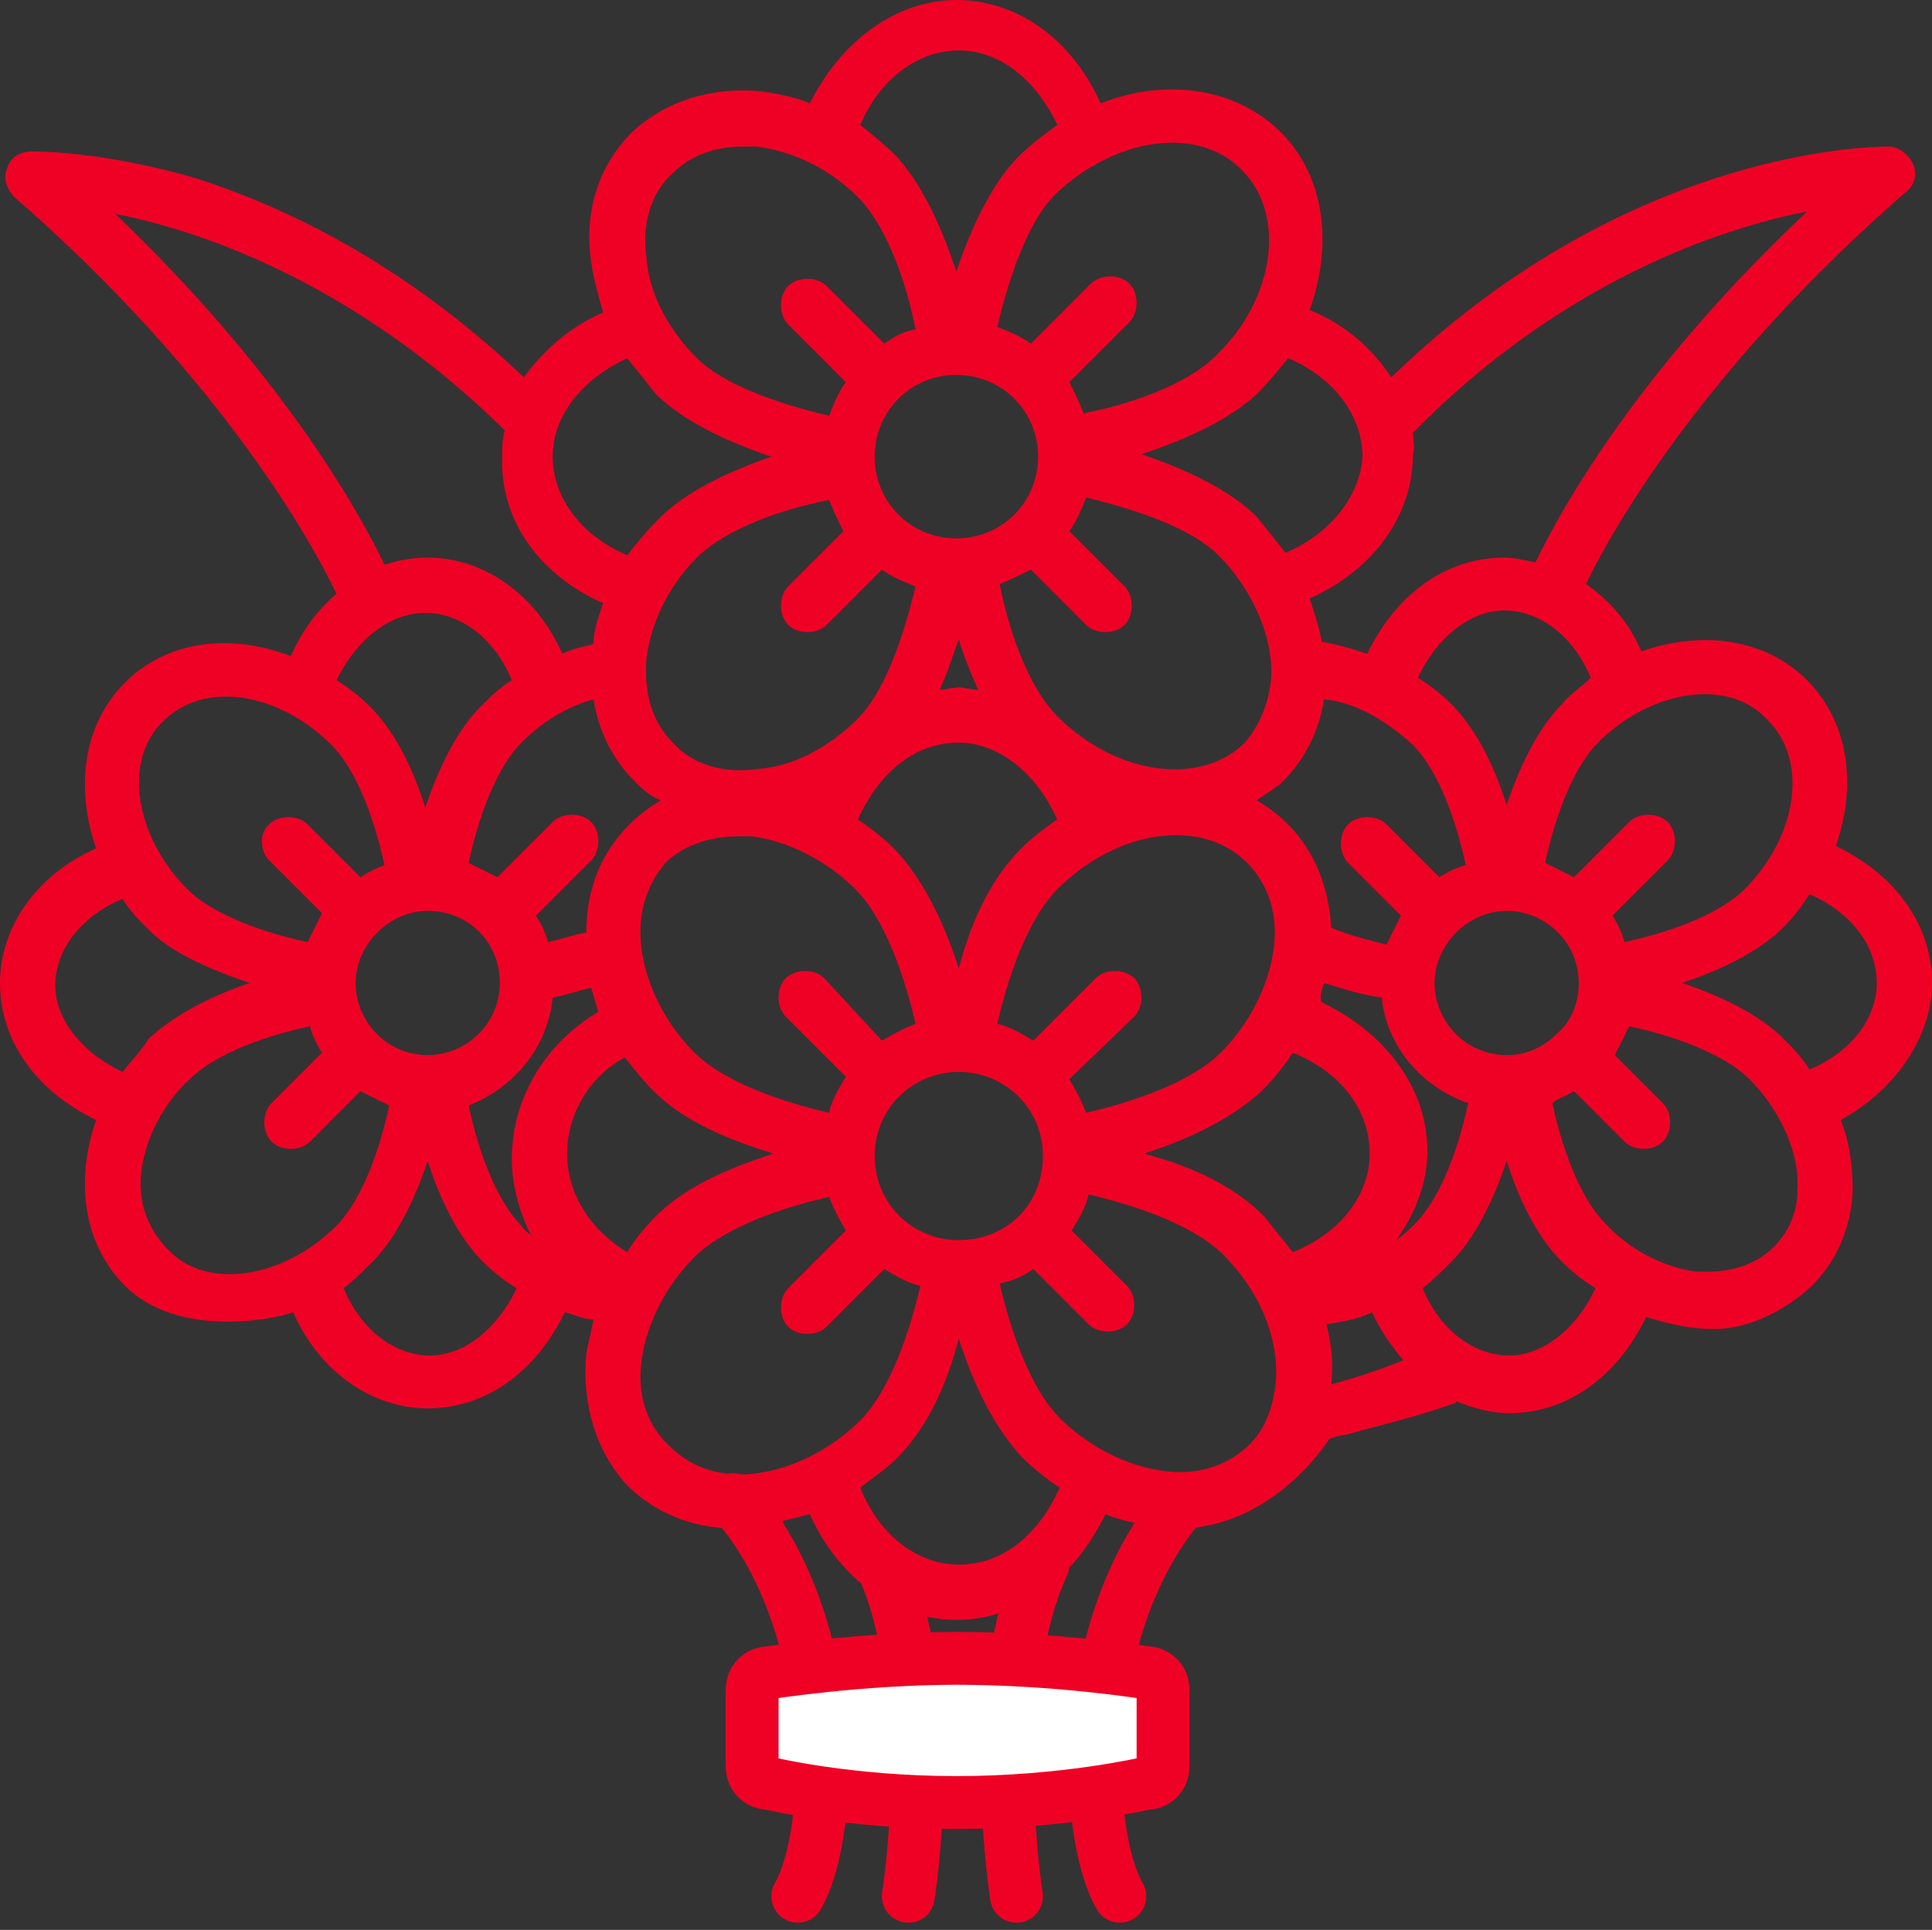 <?xml version="1.0" encoding="utf-8"?>
<!-- Generator: Adobe Illustrator 24.0.1, SVG Export Plug-In . SVG Version: 6.00 Build 0)  -->
<svg version="1.1" id="Layer_1" xmlns="http://www.w3.org/2000/svg" xmlns:xlink="http://www.w3.org/1999/xlink" x="0px" y="0px"
	 viewBox="0 0 80.4 80.3" style="enable-background:new 0 0 80.4 80.3;" xml:space="preserve">
<rect x="0" y="0" width="80.4" height="80.3" fill="#333333" stroke="none"/>
<style type="text/css">
	.st0{fill:#EF0125;}
	.st1{fill:none;stroke:#EF0125;stroke-width:2.2;stroke-linecap:round;stroke-miterlimit:10;}
	.st2{fill:#FFFFFF;stroke:#EF0125;stroke-width:2.2;stroke-linecap:round;stroke-miterlimit:10;}
</style>
<g>
	<path class="st0" d="M80.4,40.9c0-2.4-1.5-4.5-4-5.7c0.9-2.6,0.5-5.2-1.2-6.9s-4.3-2.1-6.9-1.2C67.8,25.9,67,25,66,24.3
		c1-2.1,4.8-8.9,13.3-16.3c0.4-0.3,0.5-0.8,0.3-1.2c-0.2-0.4-0.6-0.7-1-0.7c-0.1,0-10.6-0.2-20.7,9.6c-0.8-1.2-1.9-2.2-3.4-2.8
		c1-2.8,0.6-5.6-1.2-7.4s-4.7-2.3-7.5-1.2c-1.2-2.7-3.5-4.3-6-4.3S35,1.7,33.7,4.3c-0.7-0.3-1.4-0.4-2-0.5c-2.1-0.2-4,0.4-5.4,1.7
		c-1.4,1.4-2,3.3-1.7,5.4c0.1,0.7,0.3,1.4,0.5,2.1c-1.4,0.6-2.5,1.6-3.3,2.7C17.7,11.8,13.1,9,8.1,7.4C4.3,6.3,1.6,6.3,1.3,6.3
		c-0.5,0-0.9,0.3-1,0.7c-0.2,0.4,0,0.9,0.3,1.2C9.2,15.7,13,22.6,14,24.7c-0.8,0.7-1.4,1.5-1.9,2.6c-2.6-1-5.2-0.6-6.9,1.1
		c-1.7,1.7-2.1,4.3-1.2,6.9c-2.5,1.1-4,3.3-4,5.6c0,2.4,1.5,4.5,4,5.7c-0.9,2.6-0.5,5.2,1.2,6.9c2.2,2.2,6.2,1.4,7,1.1
		c1.1,2.5,3.3,4,5.6,4c2.4,0,4.5-1.5,5.7-4c0.4,0.1,0.8,0.3,1.2,0.3c-0.1,0.5-0.2,0.9-0.3,1.4c-0.2,2.1,0.4,4.1,1.7,5.5
		c1.2,1.2,2.8,1.8,4.5,1.8c0.3,0,0.6,0,0.9-0.1c0.7-0.1,1.4-0.3,2.2-0.5c1.2,2.7,3.6,4.4,6.1,4.4c2.6,0,4.9-1.7,6.2-4.4
		c0.7,0.3,1.4,0.4,2.1,0.5c0.3,0,0.6,0.1,0.9,0.1c4,0,6.3-3.7,6.3-3.7c0.1-0.1,0.6-0.2,0.7-0.2c1.4-0.4,2.8-0.7,4.5-1.3
		c0.1,0,0.1-0.1,0.1-0.1c0.7,0.3,1.5,0.5,2.2,0.5c2.4,0,4.5-1.5,5.7-4c1,0.3,1.9,0.5,2.8,0.5c2.3,0,4.1-1.8,4.1-1.8
		c1-1,1.6-2.3,1.7-3.9c0-1-0.1-2-0.5-3C78.8,45.4,80.4,43.2,80.4,40.9z M73.5,29.9c1.8,1.7,1.3,4.9-0.9,7.1c-0.9,0.9-2.7,1.7-5,2.2
		c-0.1-0.4-0.3-0.8-0.5-1.1l2.3-2.3c0.4-0.4,0.4-1.2,0-1.6c-0.4-0.4-1.2-0.4-1.6,0l-2.3,2.3c-0.4-0.2-0.8-0.4-1.2-0.6
		c0.5-2.3,1.3-4.1,2.2-5C68.7,28.7,71.9,28.2,73.5,29.9z M56.1,35.9l2.2,2.2c-0.2,0.4-0.4,0.8-0.6,1.2c-0.8-0.2-1.6-0.4-2.3-0.7
		c-0.1-1.7-0.7-3.2-1.8-4.3c-0.4-0.4-0.8-0.7-1.3-1c0.4-0.3,0.8-0.5,1.1-0.8c0.9-0.9,1.5-2.1,1.7-3.4c1.2,0.1,2.5,0.8,3.7,1.9
		c0.9,0.9,1.7,2.7,2.2,5c-0.4,0.1-0.8,0.3-1.1,0.5l-2.2-2.2c-0.4-0.4-1.2-0.4-1.6,0c-0.2,0.2-0.3,0.5-0.3,0.8
		C55.8,35.4,55.9,35.7,56.1,35.9z M47.2,40.7c-0.4-0.4-1.2-0.4-1.6,0L43,43.3c-0.5-0.3-1-0.6-1.5-0.7C42.1,40,43,38,44,37
		c1.2-1.2,2.7-2,4.2-2.2c1.5-0.2,2.8,0.2,3.7,1.1c0.9,0.9,1.3,2.2,1.1,3.6c-0.2,1.5-1,3.1-2.2,4.3c-1,1-3,1.9-5.6,2.5
		c-0.2-0.5-0.4-0.9-0.7-1.4l2.7-2.6c0.2-0.2,0.3-0.5,0.3-0.8C47.5,41.2,47.4,40.9,47.2,40.7z M32.7,42.3l2.5,2.5
		c-0.3,0.5-0.6,1-0.7,1.5c-2.6-0.6-4.6-1.5-5.6-2.5c-1.2-1.2-2-2.8-2.2-4.3c-0.2-1.4,0.2-2.7,1-3.6c0.7-0.7,1.8-1.1,3-1.1
		c0.2,0,0.4,0,0.6,0c1.5,0.2,3.1,1,4.3,2.2c1,1,1.9,3,2.5,5.6c-0.5,0.2-0.9,0.4-1.4,0.7l-2.4-2.6c-0.4-0.4-1.2-0.4-1.6,0
		c-0.2,0.2-0.3,0.5-0.3,0.8C32.4,41.8,32.5,42.1,32.7,42.3z M24.6,34.2c-0.4-0.4-1.2-0.4-1.6,0l-2.3,2.3c-0.4-0.2-0.8-0.4-1.2-0.6
		c0.5-2.3,1.3-4.1,2.2-5s1.9-1.5,3-1.8c0.2,1.3,0.8,2.5,1.7,3.4c0.3,0.3,0.6,0.6,1.1,0.8c-0.5,0.3-0.9,0.6-1.3,1
		c-1.2,1.2-1.8,2.7-1.8,4.5c-0.6,0.1-1.1,0.3-1.6,0.4c-0.1-0.4-0.3-0.8-0.5-1.1l2.3-2.3c0.2-0.2,0.3-0.5,0.3-0.8
		C24.9,34.7,24.8,34.4,24.6,34.2z M20.8,40.9c0,1.7-1.4,3-3,3c-1.7,0-3-1.4-3-3s1.4-3,3-3C19.5,37.9,20.8,39.2,20.8,40.9z M32.8,26
		c0.4,0.4,1.2,0.4,1.6,0l2.3-2.3c0.4,0.3,0.9,0.5,1.4,0.7c-0.6,2.5-1.4,4.5-2.4,5.5c-1.2,1.2-2.7,2-4.2,2.1
		c-1.4,0.2-2.7-0.2-3.5-1.1c-0.9-0.9-1.2-2.1-1.1-3.5c0.2-1.5,0.9-3,2.1-4.2c1-1,3-1.9,5.5-2.4c0.2,0.5,0.4,0.9,0.6,1.3l-2.3,2.3
		C32.4,24.8,32.4,25.6,32.8,26z M46.8,24.4l-2.3-2.3c0.3-0.4,0.5-0.9,0.7-1.4c2.5,0.6,4.5,1.4,5.5,2.4c1.4,1.4,2.3,3.4,2.2,5.1
		c-0.1,1.1-0.5,2-1.1,2.7c-1.8,1.8-5.3,1.4-7.8-1.1c-1-1-1.9-3-2.4-5.5c0.5-0.2,0.9-0.4,1.3-0.6l2.3,2.3c0.4,0.4,1.2,0.4,1.6,0
		c0.2-0.2,0.3-0.5,0.3-0.8C47.1,24.9,47,24.6,46.8,24.4z M39.9,30.9c1.6,0,3.2,1.2,4.1,3.2c-0.6,0.4-1.1,0.8-1.5,1.2
		c-1.1,1.1-2,2.7-2.6,5c-0.7-2.2-1.6-3.8-2.6-4.9c-0.5-0.5-1-0.9-1.6-1.3C36.6,32.1,38.1,30.9,39.9,30.9z M39.1,28.7
		c0.3-0.6,0.5-1.3,0.8-2.1c0.2,0.7,0.5,1.4,0.8,2.1c-0.3,0-0.6-0.1-0.8-0.1C39.6,28.6,39.4,28.7,39.1,28.7z M39.8,22.4
		c-1.9,0-3.4-1.5-3.4-3.4s1.5-3.4,3.4-3.4s3.4,1.5,3.4,3.4S41.7,22.4,39.8,22.4z M39.9,44.6c1.9,0,3.5,1.5,3.5,3.5s-1.5,3.5-3.5,3.5
		c-1.9,0-3.5-1.5-3.5-3.5S38,44.6,39.9,44.6z M62.7,37.9c1.6,0,3,1.3,3,3c0,0.8-0.3,1.6-0.9,2.1c-0.6,0.6-1.3,0.9-2.1,0.9
		c-1.7,0-3-1.4-3-3C59.7,39.3,61.1,37.9,62.7,37.9z M66.2,28.2c-0.4,0.4-0.9,0.7-1.2,1.1c-0.9,0.9-1.7,2.4-2.3,4.2
		c-0.6-1.9-1.4-3.3-2.3-4.2c-0.4-0.4-0.9-0.8-1.4-1.1c0.8-1.7,2.2-2.8,3.6-2.8C64.1,25.4,65.5,26.5,66.2,28.2z M58.8,18.9
		c0.1-0.3,0-0.6,0-0.9c6.2-6.3,12.8-8.5,16.4-9.2c-7,6.6-10.2,12.3-11.3,14.6c-0.5-0.1-0.9-0.2-1.3-0.2c-2.4,0-4.5,1.5-5.7,4
		c-0.6-0.2-1.3-0.4-1.9-0.5c-0.1-0.6-0.3-1.2-0.5-1.8C57.2,23.7,58.8,21.4,58.8,18.9z M53.6,14.9c1.9,0.8,3.1,2.4,3.1,4.1
		c-0.1,1.6-1.3,3.2-3.2,4c-0.4-0.5-0.8-1-1.2-1.5c-1-1-2.7-1.9-4.8-2.6c2.1-0.7,3.7-1.5,4.8-2.5C52.8,15.9,53.2,15.4,53.6,14.9z
		 M51.7,7.1c1.8,1.8,1.4,5.3-1.1,7.7c-1,1-3,1.9-5.5,2.4c-0.2-0.5-0.4-0.9-0.6-1.3l2.5-2.5c0.4-0.4,0.4-1.2,0-1.6s-1.2-0.4-1.6,0
		l-2.5,2.5c-0.4-0.3-0.9-0.5-1.4-0.7c0.6-2.5,1.4-4.5,2.4-5.5C46.4,5.7,49.9,5.2,51.7,7.1z M39.9,2.1c1.7,0,3.2,1.2,4.1,3.1
		c-0.7,0.5-1.2,0.9-1.6,1.3c-1,1-1.9,2.7-2.6,4.8c-0.7-2.1-1.5-3.7-2.5-4.8c-0.5-0.5-1-0.9-1.5-1.3C36.6,3.3,38.2,2.1,39.9,2.1z
		 M28,7.2c0.7-0.7,1.7-1.1,2.9-1.1c0.2,0,0.4,0,0.6,0c1.5,0.2,3,0.9,4.2,2.1c1,1,1.9,3,2.4,5.5c-0.5,0.1-0.9,0.3-1.3,0.6l-2.4-2.4
		c-0.4-0.4-1.2-0.4-1.6,0c-0.4,0.4-0.4,1.2,0,1.6l2.4,2.4c-0.3,0.4-0.5,0.9-0.7,1.4C32,16.7,30,15.9,29,14.9c-1.2-1.2-2-2.7-2.1-4.2
		C26.7,9.3,27.1,8,28,7.2z M26.1,14.9c0.4,0.5,0.8,1,1.2,1.5c1,1,2.7,1.9,4.8,2.6c-2,0.7-3.6,1.5-4.7,2.6c-0.5,0.5-0.9,1-1.3,1.5
		C24.2,22.3,23,20.7,23,19S24.2,15.8,26.1,14.9z M4.8,8.9c3.6,0.7,10,2.9,16.2,9c-0.1,0.4-0.1,0.7-0.1,1.1c-0.1,2.6,1.5,4.9,4.2,6.1
		c-0.2,0.6-0.4,1.1-0.4,1.7c-0.4,0.1-0.9,0.2-1.3,0.4c-1.1-2.5-3.3-4-5.6-4c-0.6,0-1.2,0.1-1.8,0.3C14.9,21.2,11.7,15.5,4.8,8.9z
		 M17.7,25.5c1.5,0,2.9,1.1,3.6,2.8c-0.5,0.3-0.9,0.7-1.3,1.1c-0.9,0.9-1.7,2.4-2.3,4.2c-0.6-1.9-1.4-3.3-2.3-4.2
		C15,29,14.5,28.6,14,28.3C14.9,26.5,16.3,25.5,17.7,25.5z M6.8,30c1.7-1.7,4.8-1.2,7,1c0.9,0.9,1.7,2.7,2.2,5
		c-0.3,0.1-0.7,0.3-1,0.5l-2.2-2.2c-0.4-0.4-1.2-0.4-1.6,0c-0.2,0.2-0.3,0.4-0.3,0.7c0,0.3,0.1,0.6,0.3,0.8l2.2,2.2
		c-0.2,0.4-0.4,0.8-0.6,1.2c-2.3-0.5-4.1-1.3-5-2.2C5.6,34.8,5.1,31.6,6.8,30z M5.1,44.6c-1.7-0.8-2.8-2.2-2.8-3.6
		c0-1.5,1.1-2.9,2.8-3.6c0.3,0.5,0.7,0.9,1.1,1.3c0.9,0.9,2.4,1.6,4.2,2.2c-1.8,0.6-3.2,1.4-4.2,2.3C5.9,43.7,5.5,44.1,5.1,44.6z
		 M7,52c-0.9-0.9-1.3-2.1-1.1-3.4c0.2-1.3,0.9-2.7,2-3.7c0.9-0.9,2.7-1.7,5-2.2c0.1,0.4,0.3,0.8,0.5,1.1l-2.1,2.1
		c-0.2,0.2-0.3,0.5-0.3,0.8c0,0.3,0.1,0.6,0.3,0.8c0.4,0.4,1.2,0.4,1.6,0l2.1-2.1c0.4,0.2,0.8,0.4,1.2,0.6c-0.5,2.3-1.3,4.1-2.2,5
		C11.8,53.2,8.6,53.7,7,52z M17.9,56.4c-1.5,0-2.9-1.1-3.6-2.8c0.4-0.3,0.8-0.7,1.2-1.1c0.9-0.9,1.7-2.4,2.3-4.2
		c0.6,1.9,1.4,3.3,2.3,4.2c0.4,0.4,0.9,0.8,1.4,1.1C20.7,55.3,19.3,56.4,17.9,56.4z M21.3,48.2c0,1.1,0.3,2.2,0.8,3.2
		c-0.1-0.1-0.3-0.2-0.4-0.4c-0.9-0.9-1.7-2.7-2.2-5c2-0.8,3.3-2.5,3.5-4.5c0.6-0.1,1.1-0.3,1.6-0.4c0.1,0.3,0.2,0.7,0.3,1
		C22.7,43.4,21.3,45.7,21.3,48.2z M26.1,52.1c-1.5-0.9-2.5-2.4-2.5-4.1c0-1.6,0.9-3.2,2.4-4c0.4,0.5,0.8,1,1.2,1.4
		c1.1,1.1,2.7,1.9,5,2.6c-2.2,0.7-3.8,1.5-4.9,2.6C26.8,51.1,26.4,51.6,26.1,52.1z M31.5,61.3c-1.4,0.2-2.7-0.2-3.6-1.1
		c-1-0.9-1.4-2.2-1.2-3.6c0.2-1.5,1-3.1,2.2-4.3c1-1,3-1.9,5.6-2.5c0.2,0.5,0.4,0.9,0.7,1.4l-2.4,2.4c-0.2,0.2-0.3,0.5-0.3,0.8
		c0,0.3,0.1,0.6,0.3,0.8c0.4,0.4,1.2,0.4,1.6,0l2.4-2.4c0.5,0.3,1,0.6,1.5,0.7c-0.6,2.6-1.5,4.6-2.5,5.6
		C34.6,60.3,33,61.1,31.5,61.3z M39.9,65.1c-1.7,0-3.3-1.2-4.1-3.2c0.5-0.4,1.1-0.8,1.5-1.2c1.1-1.1,2-2.7,2.6-5
		c0.7,2.2,1.6,3.8,2.6,4.9c0.5,0.5,1,0.9,1.6,1.3C43.2,63.9,41.7,65.1,39.9,65.1z M52,60.1c-0.9,0.9-2.2,1.3-3.6,1.1
		c-1.5-0.2-3.1-1-4.3-2.2c-1-1-1.9-3-2.5-5.6c0.5-0.1,1-0.3,1.4-0.6l2.3,2.3c0.4,0.4,1.2,0.4,1.6,0c0.2-0.2,0.3-0.5,0.3-0.8
		c0-0.3-0.1-0.6-0.3-0.8l-2.3-2.3c0.3-0.5,0.6-1,0.7-1.5c2.6,0.6,4.6,1.5,5.6,2.5c1.5,1.5,2.3,3.4,2.2,5.2
		C53,58.5,52.7,59.4,52,60.1z M53.8,52.1c-0.4-0.5-0.8-1-1.2-1.5c-1.1-1.1-2.7-2-5-2.6c2.2-0.7,3.8-1.6,4.9-2.6
		c0.5-0.5,0.9-1,1.3-1.6c2,0.8,3.2,2.4,3.2,4.2C57,49.7,55.8,51.3,53.8,52.1z M55.4,57.6c0.1-0.9,0-1.7-0.2-2.5
		c0.6-0.1,1.3-0.2,1.9-0.5c0.3,0.7,0.8,1.4,1.3,2C57.4,57,56.5,57.3,55.4,57.6z M58.1,51.6c0.8-1.1,1.3-2.4,1.3-3.7
		c0-2.6-1.7-4.9-4.4-6.2c-0.1-0.2,0-0.5,0.1-0.8c0.7,0.2,1.5,0.5,2.4,0.6c0.2,2,1.6,3.7,3.6,4.4c-0.5,2.3-1.3,4.1-2.2,5
		C58.6,51.2,58.4,51.4,58.1,51.6z M62.8,56.4c-1.5,0-2.9-1.1-3.6-2.8c0.4-0.3,0.8-0.7,1.2-1.1c0.9-0.9,1.7-2.4,2.3-4.2
		c0.6,1.9,1.4,3.3,2.3,4.2c0.4,0.4,0.9,0.8,1.4,1.1C65.6,55.3,64.2,56.4,62.8,56.4z M73.8,51.9c-0.8,0.8-2,1.1-3.3,1
		c-1.3-0.2-2.7-0.9-3.7-2c-0.9-0.9-1.7-2.7-2.2-5c0.2-0.2,0.6-0.3,0.9-0.5l2.1,2.1c0.4,0.4,1.2,0.4,1.6,0c0.4-0.4,0.4-1.2,0-1.6
		l-2-2c0.2-0.4,0.4-0.8,0.6-1.2c2.3,0.5,4.1,1.3,5,2.2c1.3,1.3,2.1,3.1,2,4.6C74.8,50.5,74.4,51.3,73.8,51.9z M75.3,44.5
		c-0.3-0.5-0.7-0.9-1.1-1.3c-0.9-0.9-2.4-1.7-4.2-2.3c1.8-0.6,3.3-1.4,4.2-2.3c0.4-0.4,0.8-0.9,1.1-1.4c1.8,0.8,2.8,2.2,2.8,3.7
		S77,43.8,75.3,44.5z"/>
	<path class="st1" d="M30.5,62.4c4.4,5,4.3,13.7,2.7,16.5"/>
	<path class="st1" d="M36.7,65.1c1.7,3.7,1.7,9.7,1.1,13.8"/>
	<path class="st1" d="M49.3,62.4c-4.4,5-4.3,13.7-2.7,16.5"/>
	<path class="st1" d="M43.4,65.1c-1.7,3.7-1.7,9.7-1.1,13.8"/>
	<path class="st2" d="M47.7,74.2c0,0-3.4,0.8-7.9,0.8S32,74.2,32,74.2c-0.4,0-0.7-0.3-0.7-0.7v-3.2c0-0.4,0.3-0.7,0.7-0.7
		c0,0,3.8-0.6,7.8-0.6c4.2,0,7.9,0.6,7.9,0.6c0.4,0,0.7,0.3,0.7,0.7v3.2C48.4,73.9,48.1,74.2,47.7,74.2z"/>
</g>
</svg>
